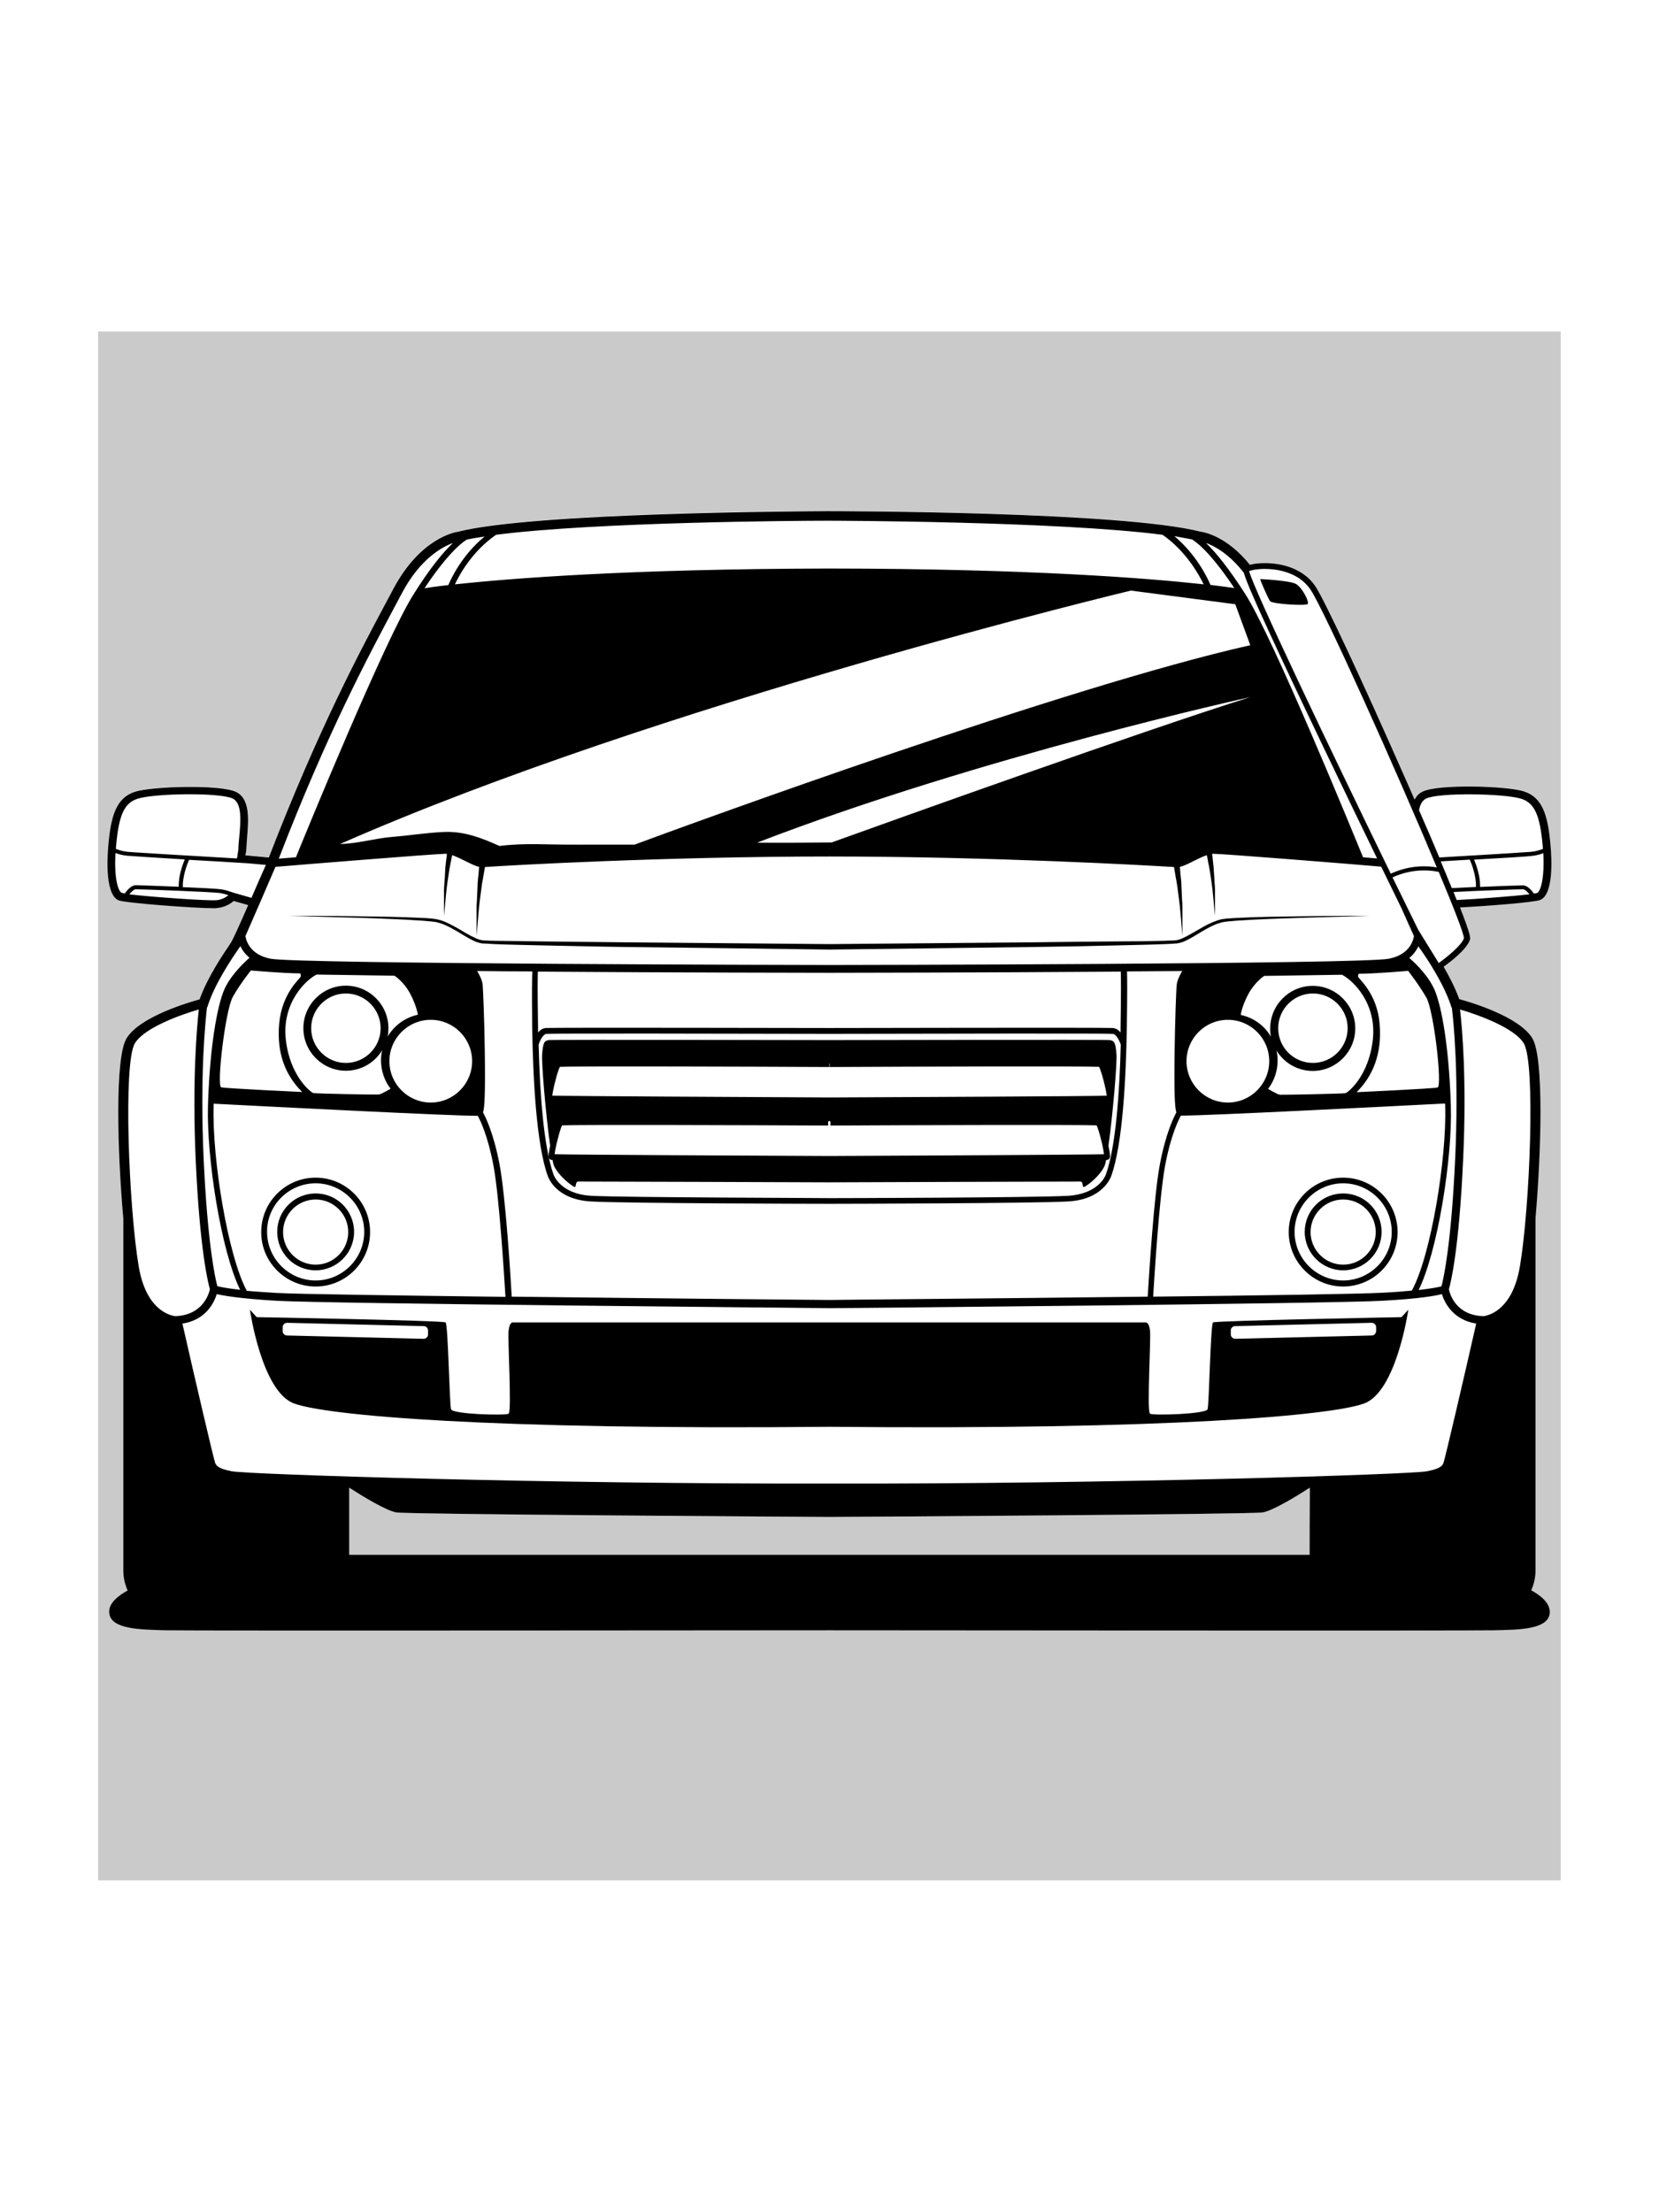 <?xml version="1.0"?>
<svg xmlns="http://www.w3.org/2000/svg" height="1133.9px" width="850.4px" viewBox="0 0 850.4 1133.9">
  <g id="svg">
    <path d="M50.3 169.9v793.9H800V169.9zm703 311.7c-1.5 4.8-9.6 11.1-13.5 13.9 2.9 5 5.9 10.8 8 16.6 6.1 1.7 30.9 9 37.5 20.1 6 10 4.6 58.4 1.6 92.2v180.4c0 3.7-.8 7.1-2.2 10.3 4.2 2.3 10.1 6.4 9.4 11.7-1 8.3-16 8.3-28.7 8.7-12.6.3-335.8 0-340.5 0-4.7 0-327.9.3-340.5 0-12.4-.3-27.4-.3-28.4-8.6-.6-5.4 5.2-9.5 9.4-11.7-1.4-3.1-2.2-6.6-2.2-10.3V624.4c-2.9-33.7-4.4-82.2 1.6-92.2 6.7-11.1 31.5-18.5 37.5-20.1 4.2-11.7 12.3-23.7 15.5-28.2.3-.4.5-.8.7-1.1.8-1.1 4.4-9.3 8.7-19l-7.4-2.1c-1.4 1.2-4.3 3.2-8.5 3.6-.4 0-1.1.1-1.9.1-9.7 0-44.8-2.6-48.5-4-6.9-2.6-6.1-20.5-5.4-28 1.3-15.2 4-24.6 13.7-27.7 8.8-2.8 43.8-3.8 51.8.1 7.4 3.6 6.4 14.5 5.6 24.1-.2 2.1-.4 4-.4 5.9v.2l-.4 2.3 12 1.1c25.4-66 46.7-105.7 60.8-132 1.1-2.1 2.2-4.1 3.2-6 13.5-25.4 30.9-28.6 33.1-29 38.4-9.8 173.4-10.5 188.6-10.5h1.6c6.1 0 150 .3 190.3 10.5 1.8.3 13.6 2.5 25.3 17 2-.5 4.6-.9 7.6-.9 5.4 0 18.6 1.2 25.9 11.8 4.9 7.2 25.8 52.4 43.8 93.3 2.4 5.5 4.8 10.9 7.1 16.1.9-1.7 2.3-3.1 4.2-4.1 8-3.9 43-2.9 51.8-.1 9.7 3.1 12.4 12.5 13.7 27.7.7 7.6 1.4 25.4-5.4 28-3.1 1.2-27.1 3.1-41 3.8 5.5 14.7 5.2 15.9 4.9 16.6" opacity=".21" style=""/>
    <path d="M425.2 777.5h-.1c-5.3 0-214.8-1.3-221.8-2.3-5.1-.7-17.8-8.5-24.3-12.7v34.4H671.3v-34.4c-6.5 4.2-19.2 12-24.3 12.7-7 1-216.5 2.3-221.8 2.3" opacity=".21" style=""/>
    <path d="M161.8 659.4c15.4 0 27.9-12.5 27.9-27.9 0-15.4-12.5-27.9-27.9-27.9s-27.9 12.5-27.9 27.9c-.1 15.3 12.5 27.9 27.9 27.9m0-52.9c13.7 0 24.9 11.2 24.9 24.9s-11.2 24.9-24.9 24.9-24.9-11.2-24.9-24.9c-.1-13.7 11.1-24.9 24.9-24.9" style=""/>
    <path d="M161.8 651.1c10.8 0 19.7-8.8 19.7-19.7s-8.8-19.7-19.7-19.7-19.7 8.8-19.7 19.7 8.8 19.7 19.7 19.7m0-36.3c9.2 0 16.7 7.5 16.7 16.7s-7.5 16.7-16.7 16.7-16.7-7.5-16.7-16.7 7.5-16.7 16.7-16.7M199.8 471c5.3.2 11 .5 16.9.9 1.5.1 3 .3 4.5.4.8.1 1.5.2 2.3.3.3 0 .7.2 1.1.3.4.1.7.2 1.1.3 2.9.9 5.7 2.5 8.5 4.1 2.8 1.6 5.6 3.5 8.8 5l1.2.5 1.3.4c.4.1.8.2 1.3.3.5.1.9.1 1.4.1 1.8.1 3.5.2 5.3.3 7.1.3 14.4.4 21.9.6 15 .3 30.8.7 47.2.9 32.8.4 67.7.8 102.7 1.3 34.9-.4 69.9-.9 102.6-1.3 16.4-.2 32.2-.5 47.2-.9 7.5-.2 14.8-.3 21.9-.6 1.8-.1 3.6-.1 5.3-.3.5 0 .8 0 1.3-.1s.9-.2 1.4-.3l1.3-.4 1.2-.5c3.2-1.5 6-3.3 8.8-5 2.8-1.6 5.6-3.2 8.5-4.1.7-.2 1.5-.4 2.2-.6.7-.1 1.5-.2 2.2-.3 1.5-.1 3-.3 4.5-.4 5.9-.4 11.6-.7 16.9-.9 10.6-.4 19.9-.7 27.5-.9 15.3-.4 24-.7 24-.7h-6.3c-4.1 0-10.1 0-17.7.1s-16.9.2-27.6.4c-5.3.1-11 .3-17 .6-1.5.1-3 .2-4.6.3l-2.4.3c-.8.2-1.5.3-2.3.6-3.1 1-6 2.5-8.9 4.2-2.9 1.6-5.7 3.4-8.7 4.8l-1.1.5-1.2.4-1.2.3c-.3 0-.8.1-1.2.1-1.7.1-3.5.1-5.2.2-7 .2-14.3.3-21.8.3-15 .1-30.8.3-47.2.5-32.8.3-67.7.6-102.6.9-34.9-.3-69.9-.6-102.6-.9-16.4-.2-32.2-.3-47.2-.5-7.5-.1-14.8-.2-21.9-.3-1.8 0-3.5-.1-5.2-.2l-1.2-.1c-.4-.1-.9-.2-1.3-.3l-1.1-.4-1.1-.5c-3-1.3-5.8-3.1-8.7-4.8-2.9-1.6-5.7-3.2-8.8-4.2l-1.2-.3-1.2-.3c-.8-.1-1.5-.2-2.3-.3-1.5-.1-3.1-.3-4.6-.3-6-.3-11.6-.5-17-.6-10.6-.2-19.9-.3-27.6-.4-7.6-.1-13.7-.1-17.7-.1h-6.3s8.7.2 24 .7c7.8.2 17.1.4 27.7.9" style=""/>
    <path d="M784.9 815.1c1.4-3.1 2.2-6.6 2.2-10.3V624.4c2.9-33.7 4.4-82.1-1.6-92.2-6.7-11.1-31.5-18.5-37.5-20.1-2.1-5.8-5.1-11.6-8-16.6 3.9-2.8 12-9.1 13.5-13.9.2-.8.6-1.9-5.1-16.5 14-.7 38-2.6 41-3.8 6.9-2.6 6.1-20.5 5.4-28-1.3-15.2-4-24.6-13.7-27.7-8.8-2.8-43.8-3.8-51.8.1-1.9.9-3.2 2.3-4.2 4.1-2.3-5.2-4.6-10.6-7.1-16.1-18-40.9-38.9-86.1-43.8-93.3-7.3-10.7-20.5-11.8-25.9-11.8-2.9 0-5.6.3-7.6.9-11.7-14.6-23.5-16.8-25.3-17C575 262.2 431.2 262 425.1 262h-1.6c-15.3.1-150.3.8-188.6 10.5-2.1.3-19.5 3.6-33.1 29-1 1.9-2.1 3.9-3.2 6-14.1 26.3-35.3 66-60.8 132l-12-1.1.4-2.3v-.2c.1-1.8.3-3.8.4-5.9.8-9.6 1.8-20.5-5.6-24.1-8-3.9-43-2.9-51.8-.1-9.7 3.1-12.4 12.5-13.7 27.7-.7 7.6-1.4 25.4 5.4 28 3.7 1.4 38.8 4 48.5 4 .8 0 1.5 0 1.9-.1 4.3-.4 7.1-2.4 8.5-3.6l7.4 2.1c-4.2 9.7-7.9 17.8-8.7 19-.2.3-.4.6-.7 1.1-3.1 4.6-11.3 16.5-15.5 28.2-6.1 1.7-30.9 9-37.5 20.1-6 10-4.6 58.5-1.6 92.2v180.4c0 3.7.8 7.1 2.2 10.3-4.2 2.3-10.1 6.4-9.4 11.7 1 8.3 16 8.3 28.7 8.7 12.6.3 335.8 0 340.5 0 4.7 0 327.9.3 340.5 0 12.7-.3 27.7-.3 28.7-8.7.5-5.4-5.3-9.5-9.5-11.8m-3.8-280.3c6.1 10.1 3.1 84-2 114.3-3.7 21.8-15.3 25-18.6 25.5-14.3-.4-17.3-11.4-17.8-13.8.9-3.1 5.2-20 7.3-66.5 1.9-40.7-.5-67.7-1.6-76.9 9.6 2.8 28 9.5 32.7 17.4m-49.6 219.3c-8 1.6-163 6.6-306.3 6.3h-.1c-143.3.3-298.3-4.7-306.3-6.3-7-1.4-7.8-2.8-8.5-4.2-1-3-10.5-43.7-16.8-71.5 12-1.8 16.3-10.8 17.6-15.1 3.5.8 12 2.3 30.5 3.4 26.1 1.5 278.1 3.7 283.5 3.8 5.4 0 257.4-2.3 283.5-3.8 18.5-1 27-2.5 30.5-3.4 1.3 4.2 5.6 13.2 17.6 15.1-6.3 27.8-15.8 68.5-16.8 71.5-.6 1.4-1.5 2.8-8.4 4.2M425.1 498.6h.1c6.4 0 78.8-.1 149.3-.6.1 2.5.2 9.6-.1 28.6v2.6c-1-1.2-2.3-2.2-4-2.3-3.7-.3-138.8 0-145.3 0-6.4 0-141.6-.3-145.3 0-1.6.1-3 1.1-4 2.3v-2.6c-.3-19.1-.2-26.1-.1-28.6 70.6.5 143 .6 149.4.6m-122 114.3c-15.9-.9-19.3-10.6-19.4-11-5.1-14.2-7-42.4-7.6-66.5.6-1.9 2.2-5.4 4.1-5.5 2.8-.3 96-.1 145 0h.2c49-.1 142.1-.3 145 0 1.9.2 3.5 3.7 4.1 5.5-.6 24-2.5 52.3-7.6 66.5-.1.4-3.5 10-19.4 11-16.9 1-119.5 1.2-122.1 1.2-2.8-.1-105.4-.3-122.3-1.2m-30.3-86.3c.4 25.8 2.1 59.9 8 76.2.2.5 4 12 22.1 13 16.9 1 118.4 1.2 122.2 1.2h.2c3.7 0 105.3-.2 122.2-1.2 18.1-1 21.9-12.6 22.1-13 5.9-16.3 7.6-50.5 8-76.2.3-18.6.2-25.9.1-28.7 9.6-.1 19.1-.1 28.3-.2-1.2 2-2.5 4.6-2.8 6.9-.3 2.3-.9 19.2-1.1 34.1-.3 21.8.1 29 .9 31.5-1.4 2.5-5.5 10.9-8.5 26.8-3.1 16.6-5.6 58.2-6.2 67.6-76.1.9-160 1.6-163 1.7-3 0-86.9-.8-163-1.7-.5-9.4-3.1-51-6.2-67.6-3-15.9-7.1-24.3-8.5-26.8.8-2.5 1.2-9.7.9-31.5-.2-16-.9-32.1-1.1-34.1-.3-2.4-1.7-5-2.8-6.9 9.3.1 18.8.2 28.3.2-.2 2.8-.3 10.1-.1 28.7m468 40.4c.8 26.9-7.3 76.6-17.1 94.5-4.1.4-9.1.8-15.3 1.1-10.9.6-61.7 1.4-117.3 2 .6-9.7 3.1-50.7 6.1-67 2.8-15.2 6.8-23.4 8.1-25.8h.5c14 0 103.7-4.6 134.9-6.2.1.5.1.9.1 1.4m-3.9-9.6c-2.5.6-41.5 2.4-41.5 2.4 8.1-8.1 13.1-19.3 11.8-35s-10.8-23.1-11-24.1.3-1.6.3-1.6c8.4 0 25.3-1.5 25.3-1.5s5.4 6.9 9.3 13.6 8.3 45.5 5.8 46.2m-33.2-24.5c-2.1 18.8-12.8 27.1-14 27.4s-32.3.9-33.6.8-6.1-3-6.1-3c3.1-4 4.9-9.1 4.9-14.6 0-1.8-.2-3.5-.6-5.1 3.8 6.3 10.7 10.5 18.6 10.5 12 0 21.8-9.8 21.8-21.8s-9.8-21.8-21.8-21.8-21.8 9.8-21.8 21.8c0 1.5.1 2.9.4 4.3-3.3-5.7-8.9-9.8-15.5-11.2 0 0 .5-4.4 3.9-10.7s8.1-9.3 8.1-9.3l39.9-.6c5.5 2.8 17.9 14.5 15.8 33.3m-48.5-5.9c0-9.8 8-17.8 17.8-17.8s17.8 8 17.8 17.8-8 17.8-17.8 17.8-17.8-7.9-17.8-17.8m-4.6 16.9c0 11.7-9.5 21.2-21.2 21.2s-21.2-9.5-21.2-21.2 9.5-21.2 21.2-21.2 21.2 9.5 21.2 21.2m-408.6 0c0 11.7-9.5 21.2-21.2 21.2s-21.2-9.5-21.2-21.2 9.5-21.2 21.2-21.2 21.2 9.5 21.2 21.2m-43.3-12.6c.3-1.4.4-2.8.4-4.3 0-12-9.8-21.8-21.8-21.8s-21.8 9.8-21.8 21.8 9.8 21.8 21.8 21.8c7.9 0 14.8-4.2 18.6-10.5-.4 1.7-.6 3.4-.6 5.1 0 5.5 1.8 10.6 4.9 14.6 0 0-4.7 2.9-6.1 3s-32.4-.4-33.6-.8-11.9-8.6-14-27.4 10.3-30.6 15.8-33.3l39.9.6s4.8 3 8.1 9.3 3.9 10.7 3.9 10.7c-6.6 1.4-12.2 5.6-15.5 11.2m-3.6-4.3c0 9.8-8 17.8-17.8 17.8s-17.8-8-17.8-17.8 8-17.8 17.8-17.8 17.8 8 17.8 17.8m-41-26.4c-.3 1-9.6 8.4-11 24.1s3.6 26.9 11.8 35c0 0-39-1.8-41.5-2.4s2.1-39.5 5.9-46.3 9.3-13.6 9.3-13.6 16.9 1.5 25.3 1.5c0 .1.5.7.2 1.7M109.5 567v-1.3c31.2 1.6 120.9 6.2 134.9 6.2h.5c1.3 2.3 5.3 10.6 8.1 25.8 3 16.3 5.5 57.3 6.1 67-55.6-.7-106.3-1.4-117.3-2-6.2-.4-11.2-.7-15.3-1.1-9.7-18.1-17.8-67.7-17-94.6m634.1-52 .4 1.3.2.1c.9 7.1 3.7 34.6 1.7 77.9-2 43.4-5.9 60.9-7 65-1.4.4-4.8 1.1-11.7 1.9 9.8-20 17.3-67.5 16.5-94.2-.7-24.9-3.7-47.3-7.8-58.3-2.9-7.8-10-14.7-13.5-17.7 2.3-1.9 3.7-4 4.7-6 .2.3.3.6.4.7.2.3.4.7.8 1.1 2.8 4 11.4 16.7 15.3 28.2m6.8-34.1c-1.3 3.8-8.9 9.8-12.9 12.7l-10.5-17c-4.2-8.5-8.6-17.6-13.2-26.9 10.9-5 20.5-3.5 23.7-2.8 7.7 18.4 12.9 31.7 12.9 34m3-40.3c1.1 2.5 3.3 8.3 3.2 14-4.5.2-8.8.4-12.4.6-.4-1-.8-2-1.3-3.1-1.3-3.3-2.8-6.8-4.4-10.6 4.9-.3 10-.6 14.9-.9m-6.7 20.7c-.5-1.3-1.1-2.6-1.6-4.1 12.2-.7 33.2-1.4 35.6-1.4.9 0 2.2 1.2 3.3 2.6-8.1.9-26.6 2.4-37.3 2.9m41.2-3.6c-.3.1-.8.2-1.6.3-1.2-1.7-3.4-4.2-5.6-4.2-1 0-11.5.3-22 .8.1-5.6-1.9-11.1-3.1-14 14.5-.8 27.6-1.6 29.6-1.9 2.2-.2 4.3-.8 5.9-1.4.7 14.1-1.7 19.8-3.2 20.4M731 409.3c6.6-3.2 40.2-2.6 48.8.1 6.8 2.2 9.6 8.3 11 24.3 0 .5.1 1 .1 1.4-1.6.6-3.7 1.3-6 1.5-2 .2-15.5 1-30.2 1.9v-.1l-.2.1c-5.6.3-11.3.7-16.7 1-3.1-7.4-6.6-15.6-10.4-24.2.5-2.8 1.6-5 3.6-6m-82.7-117.7c4.9 0 16.9 1 23.4 10.5 7 10.3 44.2 93.1 64.8 142.5-4.3-.8-13.3-1.5-23.6 3.2-32.2-66.1-70.3-145.9-72.6-155.1 1.3-.5 4.1-1.1 8-1.1m-10.7 2c.9 3.2 3.9 10.7 12.3 28.9 7.1 15.5 17.2 36.9 30 63.6 9.1 19 18.3 38.1 26 53.9-2-.2-4.4-.4-7.2-.6-5.5-13.4-45.9-112.2-60.3-134.8-8.5-13.3-15.1-21.4-20.2-26.3 4.2 1.5 11.8 5.5 19.4 15.3M425.1 434.9h-.1c.1-.1.1-.1.1-.2 0 0 .1.1.1.2zc.1 0 .1 0 0 0m-99.8-2H311c-9.7 0-19.3.1-29-.1-8.7-.2-17.3-.3-26 .8-8.8-4-17.8-7.5-27.8-7.2-8.8.3-17.8 1.8-26.6 2.5-9.2.7-18 3.5-27.3 3.7 163.5-72 405.4-129.9 405.4-129.9l53.5 7 7.7 21c-94.4 21.2-286.2 91.3-315.6 102.2m315.6-75.6c-54.9 17.2-183 63.1-214.6 74.5-12.7.1-25.5.2-38.2.1 114.5-44.2 252.7-74.6 252.8-74.6m-29.8-80.8c4.2 2.7 11.2 9.3 21.6 24.9-2.6-.4-6.6-.9-12.2-1.6-1.4-3.3-7-15.3-18.5-25 3.3.6 6.4 1.2 9.1 1.7m-187.6-9.6h1.6c1.3 0 116.3.2 170.8 7.2 12.1 8.4 18.7 20.5 21.1 25.4-28.1-3.1-88.8-8-191.8-8.1h-.2c-103 .2-163.7 5.1-191.8 8.1 2.3-5 9-17.1 21.1-25.4 51.4-6.6 155.9-7.2 169.2-7.2m-193.7 33c-5.6.6-9.7 1.2-12.2 1.6 10.4-15.6 17.4-22.2 21.6-24.9 2.7-.6 5.8-1.1 9.2-1.6-11.6 9.5-17.2 21.6-18.6 24.9m-26.8 9.8c1.1-2.1 2.2-4.1 3.2-6 9.3-17.4 20.5-23.4 26-25.4-5.1 4.8-11.8 12.9-20.2 26.3-14.4 22.7-54.9 121.4-60.3 134.8-3.6.3-6.6.5-8.8.7C168 375 189.1 335.8 203 309.7m-74.1 150.5-8.7-2.5c-2.4-.8-4.8-1.6-6.4-1.8-2.1-.4-10.9-.8-20.1-1.2-.1-5.6 2.1-11.5 3.2-14 11.1.6 22.7 1.3 30.5 1.8l8.9.8c-2.3 5.1-4.9 11.1-7.4 16.9m-69.4-26.5c1.4-16 4.2-22.1 11-24.3 8.6-2.8 42.2-3.3 48.8-.1 4.9 2.4 4.1 11.8 3.3 20.2-.2 2.1-.4 4-.4 5.9l-.7 4.6c-7.5-.4-16.8-1-25.7-1.5l-.2-.1v.1c-14.7-.9-28.3-1.7-30.2-1.9-2.3-.2-4.4-.9-6-1.5 0-.4.1-.9.1-1.4m-.3 3.5c1.6.6 3.7 1.2 5.9 1.4 2 .2 15.1 1 29.6 1.9-1.2 2.9-3.2 8.5-3.1 14-10.5-.4-21-.8-22-.8-2.2 0-4.4 2.5-5.6 4.2-.8-.1-1.4-.2-1.6-.3-1.5-.5-4-6.2-3.2-20.4m51.8 24.2c-4.6.4-33.8-1.7-44.7-3 1.1-1.4 2.4-2.6 3.3-2.6 3.1 0 39.7 1.3 43.7 2 1 .2 2.4.6 3.8 1-.9.8-3 2.3-6.1 2.6m30.2-17.1c12.1-1 82.1-6.7 87.3-6.7.2 0 .4 0 .6.1-.1.9-.2 2-.4 3.2-.1.8-.2 1.7-.3 2.6-.1.9-.2 1.9-.2 2.9-.1 2-.2 4.1-.4 6.2-.1 1.1-.1 2.1-.2 3.1v13.7s.2-2.1.5-5.2c.2-1.6.3-3.4.5-5.4l.3-3c.1-1 .3-2.1.4-3.1.3-2.1.6-4.1.9-6.1.1-1 .3-1.9.5-2.8.2-.9.3-1.7.5-2.5.2-1.2.4-2.2.6-3 2.3.8 4.8 2.1 7.1 3.2 3 1.5 5.1 2.5 6.7 2.8-.1 1-.2 2.2-.3 3.7-.1.9-.2 1.8-.3 2.8-.1 1-.2 2.1-.2 3.2-.1 2.2-.2 4.5-.3 6.9-.1 1.2-.1 2.3-.2 3.5v15.2s.2-2.3.5-5.8c.2-1.7.3-3.8.5-5.9l.3-3.3c.1-1.1.3-2.3.4-3.4.3-2.3.6-4.6.9-6.8.1-1.1.3-2.1.5-3.1s.3-1.9.5-2.8c.3-1.7.5-3.1.7-4.1 12.6-.9 93.2-5.4 176.6-5.4 83.4 0 164 4.6 176.6 5.4.2 1 .4 2.4.7 4.1.1.9.3 1.8.5 2.8.2 1 .3 2 .5 3.1.3 2.2.6 4.5.9 6.8.1 1.2.3 2.3.4 3.4.1 1.1.2 2.3.3 3.3.2 2.2.4 4.2.5 5.9.3 3.5.5 5.8.5 5.8V464.4c0-1.1-.1-2.3-.2-3.5-.1-2.3-.2-4.7-.3-6.9 0-1.1-.1-2.2-.2-3.2s-.2-2-.3-2.8c-.1-1.5-.2-2.7-.3-3.7 1.6-.3 3.7-1.3 6.7-2.8 2.2-1.1 4.8-2.4 7.1-3.2.2.8.4 1.8.6 3 .1.8.3 1.6.5 2.5.2.9.3 1.8.5 2.8.3 1.9.6 4 .9 6.1.1 1 .3 2.1.4 3.1l.3 3c.2 2 .4 3.8.5 5.4.3 3.1.5 5.2.5 5.2v-13.7c0-1-.1-2.1-.2-3.1-.1-2.1-.2-4.2-.4-6.2 0-1-.1-1.9-.2-2.9-.1-.9-.2-1.8-.3-2.6-.1-1.3-.2-2.4-.4-3.2.2 0 .4-.1.6-.1 5 0 71.2 5.3 86.1 6.6 4.1 8.4 7.6 15.6 10.4 21.3 2.3 5.3 4.7 10.5 6.4 14.3-.5 2.9-2.7 9.6-12.9 11.6-14.3 2.8-281.7 3.2-286.6 3.2-4.9 0-272.3-.5-286.6-3.2-10.2-2-12.4-8.7-12.9-11.6 4.3-9.7 12.3-28.3 15.4-35.5M122 486.7c.3-.5.6-.8.8-1.1.1-.2.2-.4.4-.7.9 2 2.4 4.1 4.7 6-3.4 3-10.6 9.9-13.5 17.7-4.1 11-7.1 33.4-7.8 58.3-.7 26.7 6.7 74.2 16.5 94.2-6.9-.8-10.3-1.5-11.7-1.9-1.1-4-5-21.6-7-65-2-43.2.9-70.8 1.7-77.9l.2-.1.4-1.3c3.8-11.4 12.5-24.1 15.3-28.2m-52.9 48.1c4.7-7.9 23.1-14.6 32.8-17.4-1 9.2-3.4 36.2-1.6 76.9 2.1 46.5 6.4 63.4 7.3 66.5-.5 2.3-3.6 13.3-17.8 13.8-3.4-.5-15-3.7-18.7-25.5-5.1-30.3-8-104.2-2-114.3m602.2 262.1H179v-34.4c6.5 4.2 19.2 12 24.3 12.7 6.9 1 216.4 2.3 221.8 2.3h.2c5.3 0 214.8-1.3 221.8-2.3 5.1-.7 17.8-8.5 24.3-12.7-.1 14.7-.1 26.9-.1 34.4" style=""/>
    <path d="M688.5 659.4c15.4 0 27.9-12.5 27.9-27.9 0-15.4-12.5-27.9-27.9-27.9s-27.9 12.5-27.9 27.9c0 15.3 12.5 27.9 27.9 27.9m0-52.9c13.7 0 24.9 11.2 24.9 24.9s-11.2 24.9-24.9 24.9-24.9-11.2-24.9-24.9 11.2-24.9 24.9-24.9" style=""/>
    <path d="M688.5 651.1c10.8 0 19.7-8.8 19.7-19.7s-8.8-19.7-19.7-19.7-19.7 8.8-19.7 19.7 8.9 19.7 19.7 19.7m0-36.3c9.2 0 16.7 7.5 16.7 16.7s-7.5 16.7-16.7 16.7-16.7-7.5-16.7-16.7 7.5-16.7 16.7-16.7M553.7 605.6c2 0 .6 3.6 2.4 2.6s7.5-5.3 10-10.4c.3-.6.6-1.8.9-3.3h.7c.4-.1 1.2-.5 1.3-1.8.1-.7-.3-2.9-.8-5.5 2.2-15.6 4.5-42.7 4.1-46.9-.5-5.8-1-6.9-3.5-7.2-2.5-.3-141.3 0-143.7 0-2.4 0-141.2-.3-143.7 0s-3 1.4-3.5 7.2c-.4 4.3 1.9 31.3 4.1 46.9-.5 2.7-.9 4.9-.8 5.5.1 1.3.8 1.6 1.3 1.8h.7c.3 1.6.6 2.7.9 3.3 2.5 5.1 8.3 9.4 10 10.4s.4-2.6 2.4-2.6c1.9 0 115.6.3 128 .4h1.2c12.4-.1 126.1-.4 128-.4m-269.4-14c.3-3.2 2.7-12.6 3.8-14.8 8.2-.4 100.5-.1 136.4.1v-2c.3-.1.5-.3.6-.5.1.2.3.4.6.5v2c35.9-.2 128.2-.5 136.4-.1 1.2 2.2 3.5 11.6 3.8 14.8-10.9.3-95.4.7-140.8.9-45.4-.2-129.9-.6-140.8-.9m140.8-46.5h.2v1.8c36.4-.2 129.9-.5 138.1-.1 1.2 2.2 3.6 11.6 3.9 14.8-10.9.3-96 .7-142.1.9-46.2-.2-131.2-.7-142.1-.9.3-3.2 2.7-12.6 3.9-14.8 8.2-.4 101.8-.1 138.1.1zc-.1 0 0 0 0 0M621.8 677.8c-1.3 1-2 42-2.8 44.5s-27.8 3.3-29.5 2.3.5-37.8 0-42.5-2.3-4.3-2.3-4.3H263s-1.8-.5-2.3 4.3 1.7 41.5 0 42.5-28.7.3-29.5-2.3-1.5-43.5-2.8-44.5-96.8-2.7-96.8-2.7l-3.5-3.8s6 41.8 22.5 48c16.5 6.2 100.4 13.7 274.4 12 174 1.7 257.9-5.8 274.4-12 16.5-6.3 22.5-48 22.5-48l-3.5 3.8c.1 0-95.4 1.8-96.6 2.7M219.4 684c0 1.2-1 2.2-2.3 2.2l-70-1.7c-1.2 0-2.2-1-2.2-2.2v-2.1c0-1.2 1-2.2 2.3-2.2l70 1.7c1.2 0 2.2 1 2.2 2.2zm483.8.5-70 1.7c-1.2 0-2.3-1-2.3-2.2v-2.1c0-1.2 1-2.2 2.2-2.2l70-1.7c1.2 0 2.3 1 2.3 2.2v2.1c-.1 1.2-1 2.2-2.2 2.2M651 308.1c1 1.5 18.3 2.5 19.3 1.5s-2.8-8.5-6-10.3-18.3-2.5-18.3-2.5c0 .8 4 9.8 5 11.3" style=""/>
  </g>
</svg>
